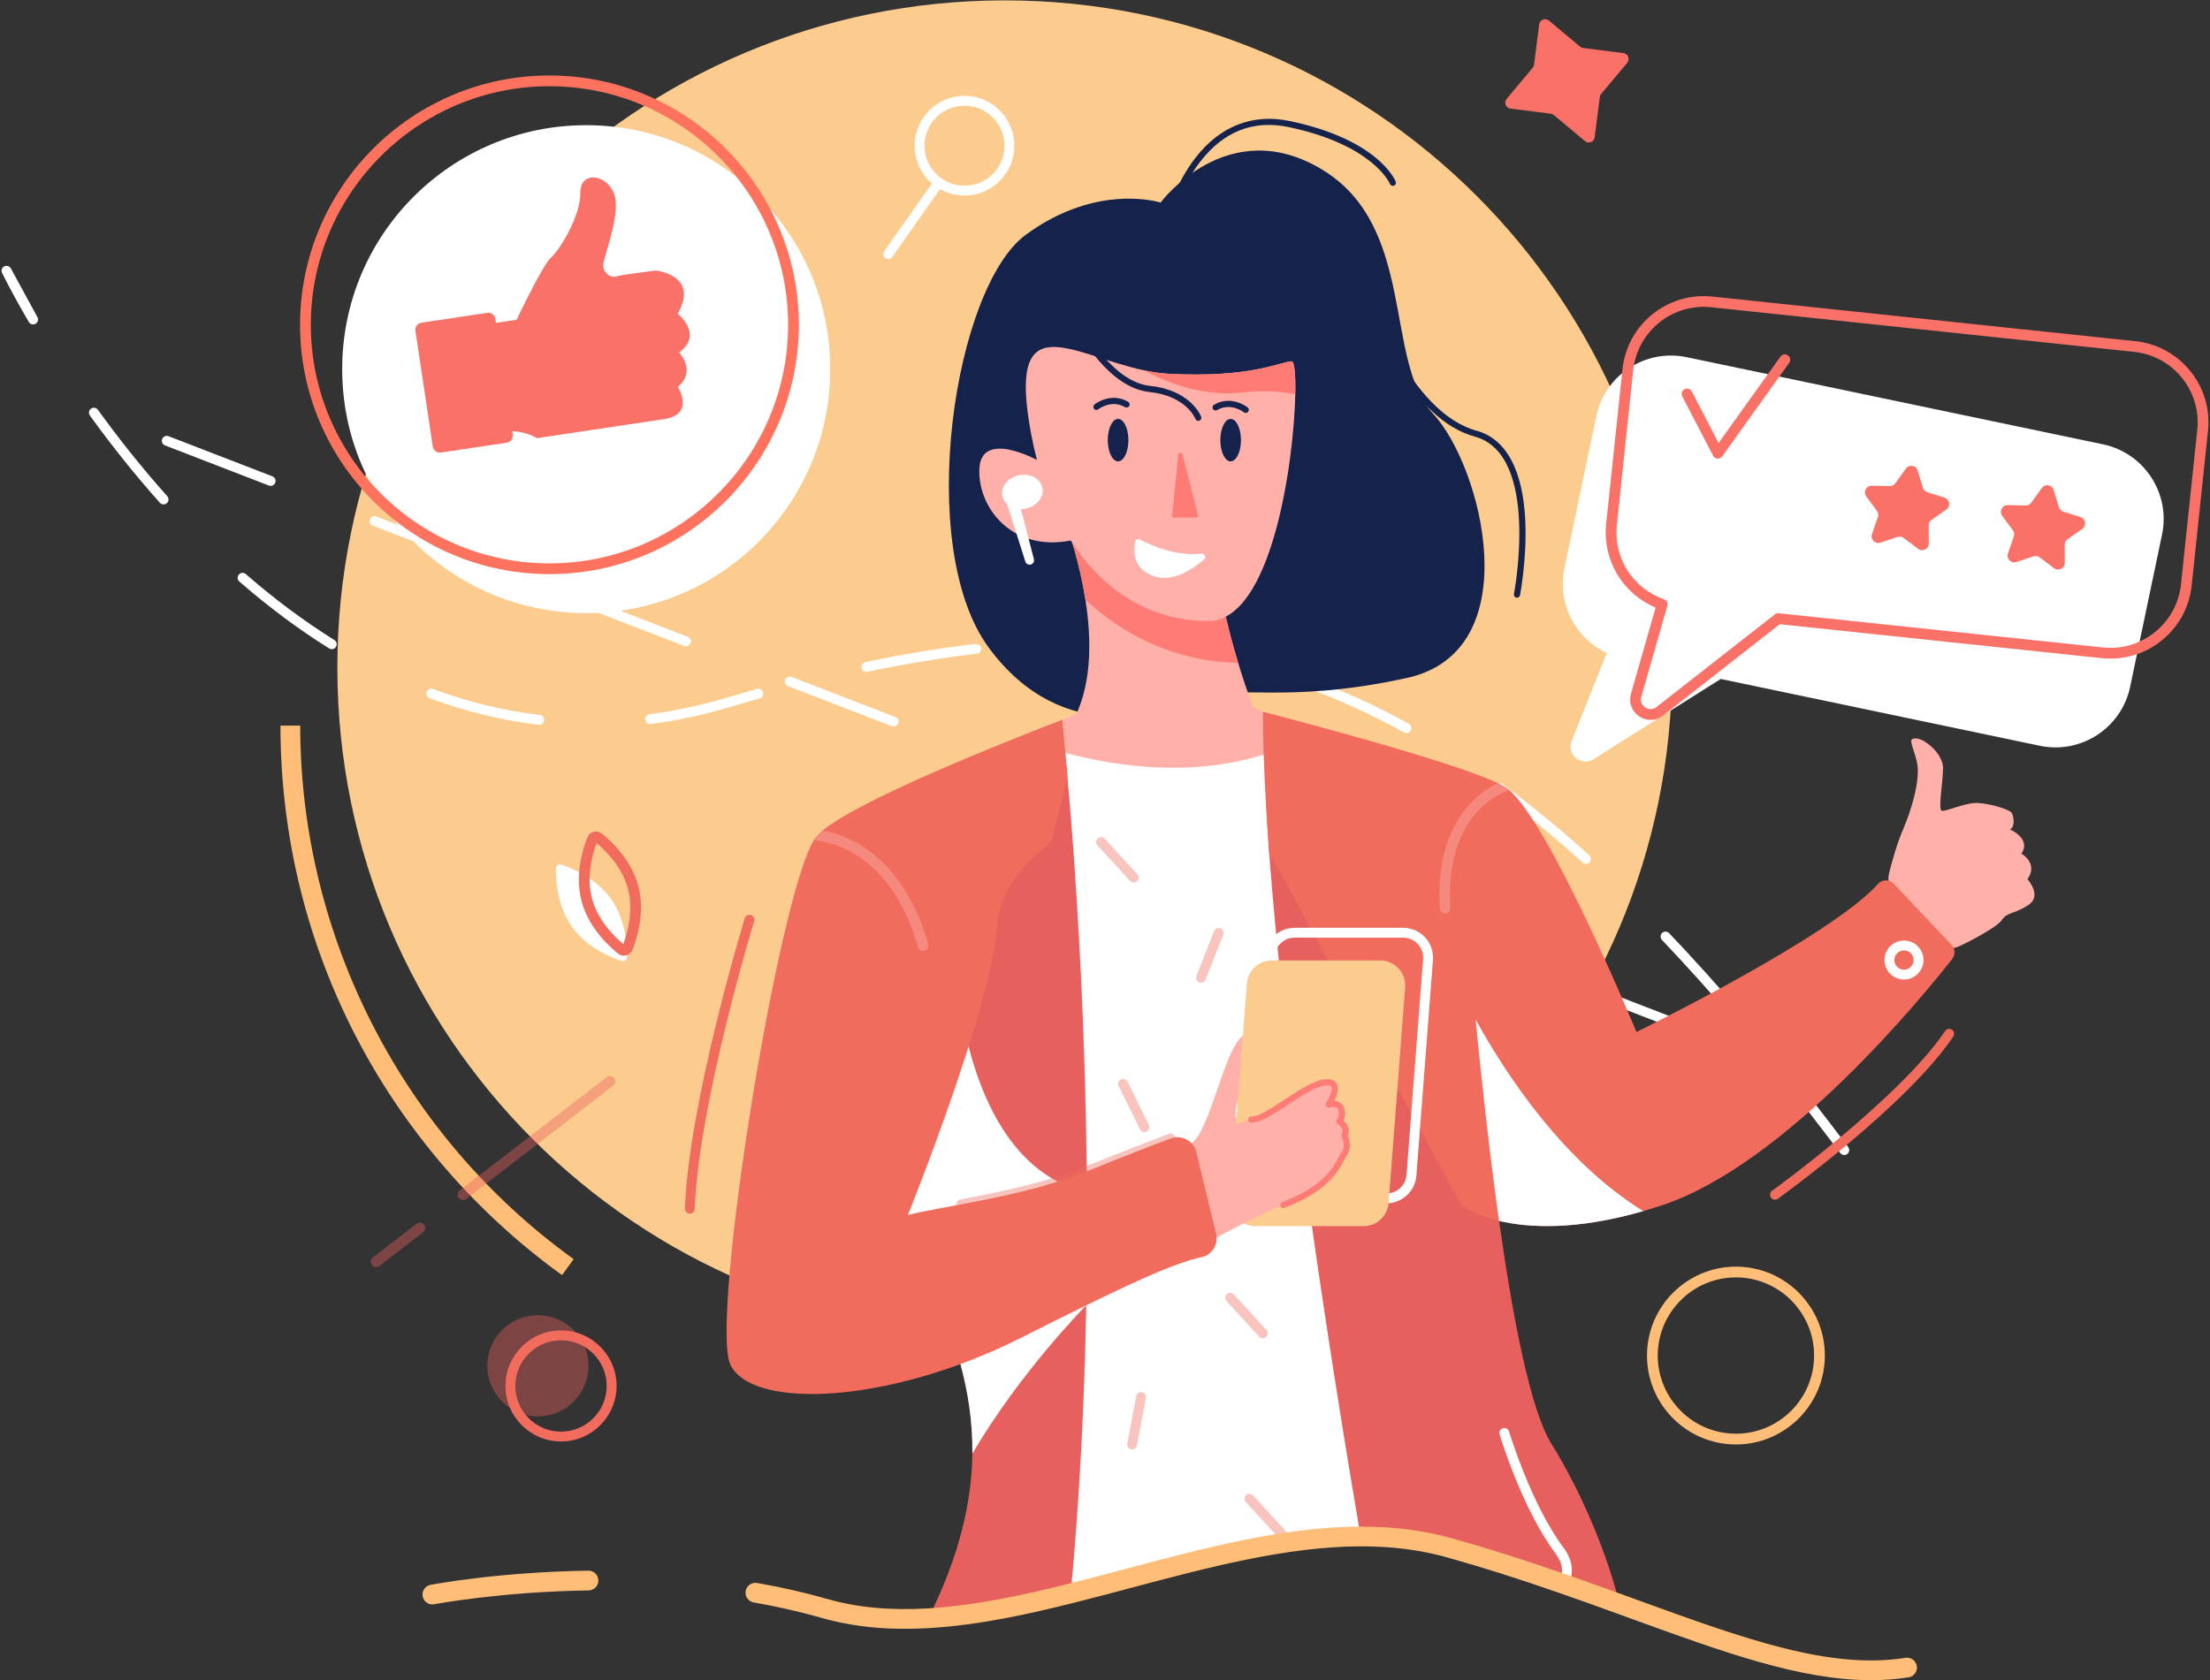 <svg width="1303" height="991" viewBox="0 0 1303 991" fill="none" xmlns="http://www.w3.org/2000/svg">
<rect x="0" y="0" width="1303" height="991" fill="#333333" stroke="none"/>
<g clip-path="url(#clip0_2740_6777)">
<path d="M592.36 787.123C809.657 787.123 985.811 610.969 985.811 393.672C985.811 176.376 809.657 0.222 592.36 0.222C375.064 0.222 198.91 176.376 198.91 393.672C198.91 610.969 375.064 787.123 592.36 787.123Z" fill="#FCCC8E"/>
<path d="M639.432 419.522C639.432 419.522 667.166 426.749 670.048 449.862C671.489 461.346 652.109 472.713 631.812 487.363C627.737 490.303 623.625 493.374 619.637 496.605L639.432 419.522Z" fill="#2E4FAA"/>
<path d="M19.506 191.336C18.502 191.336 17.534 190.82 16.988 189.895C6.72 172.335 1.269 161.047 1.218 160.938C0.534 159.512 1.109 157.809 2.513 157.089C3.918 156.368 5.642 156.899 6.399 158.289L22.068 187.035C22.832 188.433 22.33 190.179 20.947 190.965C20.481 191.213 19.994 191.336 19.506 191.336Z" fill="white"/>
<path d="M1016.67 617.768C1016.32 617.768 1015.96 617.703 1015.62 617.572L954.4 593.913C952.901 593.331 952.151 591.649 952.734 590.15C953.316 588.651 955.004 587.909 956.496 588.484L1017.71 612.143C1019.21 612.725 1019.96 614.406 1019.38 615.905C1018.94 617.062 1017.84 617.768 1016.67 617.768ZM1025.84 604.036C1025.02 604.036 1024.2 603.686 1023.62 603.01C1008.88 585.704 994.164 569.329 979.871 554.345C978.765 553.181 978.809 551.339 979.966 550.226C981.13 549.12 982.972 549.164 984.085 550.321C998.451 565.385 1013.25 581.839 1028.06 599.233C1029.1 600.455 1028.95 602.296 1027.73 603.337C1027.18 603.81 1026.51 604.036 1025.84 604.036ZM894.223 570.45C893.873 570.45 893.517 570.385 893.175 570.254L831.956 546.595C830.457 546.012 829.708 544.331 830.29 542.832C830.872 541.333 832.553 540.591 834.052 541.166L895.271 564.825C896.77 565.407 897.519 567.088 896.937 568.587C896.493 569.744 895.394 570.45 894.223 570.45ZM771.779 523.132C771.43 523.132 771.073 523.066 770.731 522.935L709.505 499.276C708.006 498.694 707.257 497.013 707.839 495.514C708.421 494.015 710.102 493.272 711.601 493.847L772.827 517.506C774.326 518.089 775.076 519.77 774.493 521.269C774.049 522.426 772.951 523.132 771.779 523.132ZM935.042 509.421C934.343 509.421 933.652 509.174 933.092 508.672C916.23 493.454 899.244 479.525 882.608 467.27C881.312 466.317 881.036 464.497 881.989 463.202C882.943 461.906 884.762 461.63 886.057 462.583C902.854 474.948 919.985 489 936.992 504.349C938.186 505.426 938.281 507.267 937.204 508.46C936.629 509.094 935.843 509.421 935.042 509.421ZM649.335 475.821C648.986 475.821 648.629 475.755 648.287 475.624L587.069 451.965C585.57 451.383 584.82 449.702 585.402 448.203C585.985 446.704 587.666 445.954 589.165 446.536L650.383 470.195C651.882 470.778 652.632 472.459 652.05 473.958C651.606 475.108 650.507 475.821 649.335 475.821ZM829.227 432.331C828.754 432.331 828.267 432.214 827.823 431.967C808.392 421.232 788.473 412.15 768.613 404.989C767.099 404.443 766.313 402.777 766.859 401.263C767.405 399.749 769.072 398.971 770.585 399.509C790.729 406.779 810.932 415.985 830.632 426.865C832.036 427.644 832.546 429.412 831.775 430.824C831.243 431.792 830.254 432.331 829.227 432.331ZM526.891 428.503C526.542 428.503 526.185 428.437 525.843 428.306L464.618 404.647C463.119 404.065 462.369 402.384 462.951 400.885C463.533 399.385 465.215 398.636 466.714 399.218L527.939 422.877C529.438 423.459 530.188 425.14 529.606 426.64C529.162 427.789 528.063 428.503 526.891 428.503ZM317.874 427.462C317.758 427.462 317.649 427.455 317.532 427.44C295.991 424.893 274.37 419.624 253.272 411.779C251.766 411.219 251.002 409.545 251.562 408.038C252.122 406.532 253.803 405.768 255.303 406.328C275.971 414.013 297.134 419.18 318.216 421.669C319.81 421.858 320.953 423.307 320.764 424.9C320.589 426.378 319.33 427.462 317.874 427.462ZM383.314 427.025C381.873 427.025 380.621 425.956 380.432 424.485C380.228 422.892 381.349 421.429 382.942 421.225C397.847 419.289 413.028 416.044 428.063 411.582C434.242 409.749 440.398 407.973 446.344 406.299C447.894 405.862 449.495 406.765 449.932 408.315C450.368 409.865 449.466 411.473 447.916 411.903C441.999 413.562 435.872 415.33 429.722 417.157C414.396 421.705 398.909 425.017 383.699 426.989C383.568 427.018 383.445 427.025 383.314 427.025ZM510.823 396.242C509.476 396.242 508.268 395.303 507.977 393.927C507.642 392.355 508.654 390.813 510.226 390.478C532.844 385.711 554.713 382.116 575.236 379.787C576.844 379.612 578.278 380.755 578.46 382.349C578.642 383.943 577.492 385.391 575.898 385.573C555.565 387.88 533.87 391.453 511.434 396.176C511.223 396.227 511.019 396.242 510.823 396.242ZM706.303 388.287C706.136 388.287 705.969 388.273 705.794 388.244C685.017 384.576 663.213 382.545 641.01 382.203C639.401 382.181 638.12 380.857 638.142 379.249C638.164 377.64 639.474 376.374 641.097 376.381C663.613 376.731 685.723 378.79 706.805 382.509C708.385 382.785 709.447 384.299 709.163 385.878C708.923 387.298 707.693 388.287 706.303 388.287ZM195.605 382.858C195.081 382.858 194.55 382.713 194.07 382.414C176.182 371.265 158.366 357.991 141.111 342.97C139.896 341.915 139.772 340.074 140.828 338.866C141.883 337.65 143.724 337.527 144.932 338.582C161.954 353.399 179.522 366.484 197.148 377.473C198.509 378.324 198.931 380.122 198.08 381.483C197.527 382.371 196.58 382.858 195.605 382.858ZM404.447 381.184C404.098 381.184 403.742 381.119 403.399 380.988L342.181 357.329C340.682 356.747 339.932 355.065 340.515 353.566C341.097 352.067 342.778 351.318 344.277 351.9L405.495 375.559C406.995 376.141 407.744 377.822 407.162 379.321C406.718 380.478 405.619 381.184 404.447 381.184ZM282.004 333.866C281.654 333.866 281.298 333.801 280.956 333.67L219.737 310.011C218.238 309.428 217.489 307.747 218.071 306.248C218.653 304.749 220.334 303.999 221.833 304.582L283.052 328.241C284.551 328.823 285.3 330.504 284.718 332.003C284.274 333.16 283.175 333.866 282.004 333.866ZM96.435 297.479C95.634 297.479 94.841 297.151 94.266 296.511C80.039 280.588 66.153 263.282 52.996 245.074C52.057 243.771 52.348 241.951 53.651 241.013C54.953 240.074 56.773 240.365 57.719 241.668C70.76 259.716 84.522 276.862 98.611 292.632C99.681 293.833 99.579 295.674 98.378 296.744C97.818 297.239 97.126 297.479 96.435 297.479ZM159.56 286.548C159.211 286.548 158.854 286.482 158.512 286.351L97.294 262.692C95.794 262.11 95.045 260.429 95.627 258.93C96.209 257.431 97.89 256.681 99.39 257.263L160.608 280.922C162.107 281.505 162.857 283.186 162.274 284.685C161.83 285.842 160.732 286.548 159.56 286.548Z" fill="white"/>
<path d="M1087.36 681.177C1086.49 681.177 1085.62 680.784 1085.05 680.035L1065.13 654.032C1064.16 652.758 1064.4 650.939 1065.67 649.957C1066.93 648.974 1068.76 649.207 1069.74 650.473C1076.31 658.886 1083.02 667.648 1089.68 676.519C1090.64 677.8 1090.4 679.62 1089.11 680.588C1088.59 680.981 1087.97 681.177 1087.36 681.177Z" fill="white"/>
<path d="M684.27 119.478C684.27 119.478 723.619 66.258 779.474 99.982C835.328 133.706 815.832 212.754 844.818 243.844C873.797 274.933 901.728 384.015 829.536 399.822C757.343 415.629 727.309 402.98 707.281 411.939C687.253 420.898 626.654 441.449 582.916 381.905C539.178 322.36 562.408 169.54 604.807 138.451C647.205 107.361 684.27 119.478 684.27 119.478Z" fill="#15234C"/>
<path d="M743.653 471.04C712.847 483.077 601.633 478.259 631.485 427.229C643.66 406.415 643.93 378.979 639.978 353.806C636.659 332.614 630.35 313.023 625.634 300.295C622.221 291.067 619.645 285.449 619.645 285.449C619.645 285.449 709.405 249.265 716.384 296.06C716.799 298.876 716.915 301.998 716.697 305.44C714.987 332.418 721.842 364.06 729.986 390.885C740.145 424.376 752.32 450.35 752.32 450.35C752.32 450.35 774.466 459.003 743.653 471.04Z" fill="#FFB1A9"/>
<path d="M729.985 390.878C690.454 390.143 660.725 372.735 639.985 353.806C636.666 332.614 630.356 313.023 625.641 300.295C643.281 296.78 667.406 292.632 684.275 292.239C695.388 291.984 706.654 293.745 716.391 296.06C716.806 298.876 716.922 301.998 716.704 305.44C714.979 332.418 721.842 364.053 729.985 390.878Z" fill="#FF7C76"/>
<path d="M763.681 232.454C762.852 273.652 749.483 366.273 712.368 366.273C664.591 366.273 622.083 330.438 608.03 256.31C593.242 178.281 631.704 209.297 674.452 218.394C679.444 219.449 684.495 220.214 689.524 220.476C737.657 222.943 754.519 213.453 761.542 213.096C763.114 213.023 763.921 220.606 763.681 232.454Z" fill="#FFB1A9"/>
<path d="M611.392 271.272C611.392 271.272 578.876 253.501 577.472 275.981C576.067 298.461 595.993 325.708 631.347 318.758C666.701 311.808 645.276 272.815 644.221 272.815C643.166 272.822 611.392 271.272 611.392 271.272Z" fill="#FFB1A9"/>
<path d="M954.818 945.918C944.134 942.039 933.116 938.073 921.742 934.121C900.579 926.749 878.186 919.42 854.381 912.783C837.454 908.06 820.002 906.11 802.201 906.146C746.871 906.248 688.178 925.461 631.304 939.71C602.645 946.893 574.452 952.802 547.38 954.367C565.872 917.179 572.96 885.464 573.295 857.234C573.528 838.276 570.712 820.898 566.28 804.48C560.618 783.542 552.307 764.177 544.273 745.132C527.753 705.971 512.412 668.172 523.714 620.818C543.989 535.926 559.337 476.541 559.337 476.541C559.337 476.541 567.037 454.665 615.177 451.783C619.151 451.55 623.743 451.376 628.815 451.274C630.591 451.237 632.425 451.208 634.31 451.186C634.186 450.852 634.07 450.524 633.96 450.175C631.391 441.828 628.662 439.419 631.391 434.441C633.895 429.878 638.582 421.123 639.338 419.711C639.404 419.588 639.44 419.515 639.44 419.515C639.44 419.515 639.71 419.486 640.204 419.435C648.544 418.605 722.578 411.495 743.596 419.515C743.596 419.515 743.603 419.515 743.618 419.522C743.945 419.646 744.258 419.777 744.571 419.915C757.918 425.752 758.493 442.031 755.203 454.323C781.788 455.517 801.008 456.594 801.008 456.594L862.627 515.33C862.627 515.33 870.384 624.696 883.84 720.053C892.108 778.637 902.522 831.938 914.617 851.354C933.538 881.737 948.363 918.955 954.818 945.918Z" fill="#E8605D"/>
<path d="M573.292 857.241C573.525 838.283 570.709 820.905 566.277 804.487C560.615 783.549 552.304 764.184 544.27 745.139C550.244 741.362 557.704 738.342 567.034 736.784C601.696 731.006 640.463 769.81 640.463 769.81C640.463 769.81 602.169 808.3 573.292 857.241Z" fill="white"/>
<path d="M561.997 549.404C561.997 549.404 561.364 729.012 682.425 702.493C803.487 675.974 497.73 769.65 497.73 769.65L489.062 667.612L561.997 549.404Z" fill="white"/>
<path d="M640.457 769.81C640.959 742.759 641.01 716.327 640.748 690.798C639.919 611.24 635.909 540.496 631.812 487.363C631.324 480.988 630.836 474.86 630.342 469.002C630.036 465.37 629.73 461.848 629.432 458.442C629.228 455.997 629.017 453.61 628.806 451.274C628.588 448.792 628.369 446.376 628.144 444.025C627.496 436.915 626.863 430.395 626.273 424.515C630.56 422.659 634.926 421.072 639.329 419.719C639.62 419.624 639.911 419.537 640.195 419.442C663.374 412.463 687.47 411.866 706.661 413.314C723.588 414.581 736.702 417.448 742.029 418.925C743.477 419.333 744.351 419.631 744.562 419.77C744.562 419.77 744.562 419.828 744.562 419.915C744.605 421.254 744.897 431.399 745.391 444.884C745.646 451.776 745.944 459.527 746.294 467.43C746.832 479.365 747.466 491.635 748.186 501.7L748.324 503.577C758.032 633.189 784.355 801.219 802.192 906.139C746.862 906.241 688.169 925.453 631.295 939.703C636.702 882.145 639.46 824.704 640.457 769.81Z" fill="white"/>
<path d="M746.294 467.437C707.097 481.213 657.967 474.656 630.342 469.002C630.036 465.37 629.73 461.848 629.432 458.442C629.228 455.997 629.017 453.61 628.806 451.274C628.588 448.792 628.369 446.376 628.144 444.025C627.496 436.915 626.863 430.395 626.273 424.514C653.411 412.798 683.584 411.575 706.661 413.322C719.243 414.828 731.339 416.684 742.029 418.933C743.477 419.34 744.351 419.638 744.562 419.777C744.562 419.777 744.562 419.835 744.562 419.922C744.605 421.261 744.897 431.406 745.391 444.891C745.653 451.783 745.952 459.541 746.294 467.437Z" fill="white"/>
<path d="M779.399 429.034C768.403 436.042 756.956 441.209 745.392 444.891C745.275 444.928 745.166 444.971 745.05 445.001C702.222 458.551 657.785 451.921 628.144 444.025C615.75 440.729 605.94 437.206 599.922 434.841C610.285 430.7 619.411 427.149 626.281 424.514C645.69 416.138 666.656 406.932 685.469 406.532C717.482 405.855 743.259 418.925 744.577 419.777C748.23 420.723 761.846 424.245 779.399 429.034Z" fill="#FFB1A9"/>
<path d="M1113.46 520.41C1113.36 518.598 1113.33 516.786 1113.77 515.017C1115.29 508.948 1118.33 497.741 1121.84 489.648C1126.89 478.019 1132.6 459.425 1130.16 449.251C1127.72 439.077 1124.4 435.336 1129.68 435.496C1134.96 435.649 1145.64 444.666 1145.6 453.028C1145.57 461.389 1142.53 477.545 1144.89 478.164C1147.25 478.783 1158.76 473.252 1166 473.579C1173.24 473.907 1184.95 477.254 1186.2 479.62C1187.46 481.977 1188.05 487.981 1185 489.117C1185 489.117 1197.89 494.648 1191.78 503.417C1191.78 503.417 1202.09 509.261 1195.36 518.51C1195.36 518.51 1204.22 528.124 1196.04 533.64C1187.85 539.157 1183.65 537.687 1180.36 542.483C1177.07 547.278 1158.65 556.506 1155.17 558.056C1151.68 559.606 1140.46 560.633 1131.66 574.132C1122.85 587.639 1098.5 553.006 1098.55 547.97C1098.61 542.941 1105.46 533.015 1110.45 526.414C1112.94 523.117 1113.51 521.349 1113.46 520.41Z" fill="#FFB1A9"/>
<path d="M706.777 669.3C716.536 653.69 724.876 609.159 736.047 609.69C747.226 610.222 739.242 626.188 736.047 633.109C732.853 640.03 722.97 661.652 732.547 662.183L706.777 669.3Z" fill="#FFB1A9"/>
<path d="M1151.02 565.545C1133.82 587.465 1053.16 686.424 980.084 710.775C976.242 712.055 972.509 713.213 968.877 714.261C929.011 725.781 901.131 724.1 883.84 720.046C868.87 716.538 861.832 711.27 861.832 711.27L827.723 648.523L754.002 512.921L748.333 503.592L748.194 501.714C746.717 481.759 745.647 462.736 745.058 445.008C744.774 436.319 744.614 427.949 744.57 419.93C744.57 419.835 744.57 419.784 744.57 419.784C748.231 420.73 761.854 424.26 779.408 429.048C814.107 438.509 864.19 452.868 883.272 461.928C884.662 462.59 885.892 463.223 886.94 463.828C887.755 464.293 888.606 464.897 889.487 465.64C914.405 486.351 964.838 608.642 964.838 608.642C964.838 608.642 1079.88 552.184 1107.18 521.371C1109.66 518.562 1113.99 518.452 1116.57 521.174L1150.64 557.292C1152.79 559.57 1152.95 563.071 1151.02 565.545Z" fill="#F26C5D"/>
<path d="M817.519 709.661H753.492C748.601 709.661 743.893 707.602 740.567 704.014C737.241 700.426 735.553 695.572 735.931 690.696L745.719 563.427C746.418 554.309 754.132 547.169 763.28 547.169H827.307C832.198 547.169 836.906 549.229 840.232 552.817C843.558 556.405 845.246 561.259 844.868 566.135L835.08 693.403C834.381 702.522 826.667 709.661 817.519 709.661ZM763.28 552.991C757.16 552.991 751.993 557.773 751.527 563.879L741.739 691.147C741.484 694.459 742.59 697.624 744.846 700.062C747.102 702.5 750.173 703.839 753.499 703.839H817.526C823.647 703.839 828.814 699.058 829.28 692.952L839.061 565.683C839.315 562.372 838.209 559.206 835.953 556.768C833.697 554.33 830.626 552.991 827.3 552.991H763.28Z" fill="white"/>
<path d="M804.041 723.11H740.013C731.448 723.11 724.701 715.818 725.356 707.281L735.145 580.012C735.734 572.357 742.124 566.44 749.802 566.44H813.829C822.395 566.44 829.141 573.732 828.486 582.268L818.698 709.537C818.108 717.193 811.719 723.11 804.041 723.11Z" fill="#FCCC8E"/>
<path d="M737.651 660.254C747.228 660.785 768.522 640.03 780.763 638.436C793.003 636.843 783.426 651.412 783.426 651.412C783.426 651.412 789.634 649.44 790.878 654.403C792.123 659.374 789.641 661.411 789.641 661.411C789.641 661.411 795.572 664.693 792.654 669.664C792.654 669.664 795.82 675.813 792.625 680.245C789.43 684.677 786.272 699.465 756.638 710.644C730.999 720.315 682.124 752.154 664.032 750.735C651.398 749.746 649.317 728.51 649.207 715.789C649.164 710.221 652.308 705.12 657.307 702.667C671.222 695.841 699.509 680.944 706.787 669.307L737.651 660.254Z" fill="#FFB1A9"/>
<path d="M968.878 714.268C929.011 725.788 901.131 724.107 883.84 720.053C878.178 679.889 873.513 637.243 870.027 601.321C889.254 636.064 922.753 685.791 968.878 714.268Z" fill="white"/>
<path d="M690.228 671.432C696.639 669.024 703.72 672.772 705.336 679.438L717.031 727.629C718.552 733.888 714.593 740.168 708.283 741.493C695.402 744.2 676.495 752.154 640.457 769.81C629.475 775.18 616.892 781.468 602.417 788.775C590.337 794.866 578.205 800.106 566.277 804.487C500.503 828.684 440.944 827.28 430.559 804.661C418.639 778.71 458.49 530.016 479.974 495.23C480.607 494.196 481.225 493.352 481.829 492.712C482.666 491.817 483.685 490.878 484.871 489.895C503.021 474.955 560.426 450.619 599.921 434.848C610.284 430.708 619.41 427.156 626.28 424.522C626.87 430.402 627.503 436.923 628.151 444.033C628.376 446.391 628.595 448.807 628.813 451.281C629.024 453.61 629.235 455.997 629.439 458.449L619.643 496.613C603.531 509.676 589.434 525.337 587.979 545.43C584.369 595.252 535.268 716.575 535.268 716.575C554.299 711.524 603.196 705.993 640.755 690.812C663.235 681.716 679.93 675.297 690.228 671.432Z" fill="#F26C5D"/>
<path d="M360.251 530.154C369.13 542.657 369.799 558.238 369.647 564.65C369.61 566.2 368.104 567.27 366.634 566.789C360.528 564.817 346.046 559.046 337.174 546.536C328.296 534.033 327.626 518.459 327.779 512.041C327.816 510.491 329.322 509.421 330.792 509.901C336.898 511.873 351.38 517.652 360.251 530.154Z" fill="white"/>
<path d="M367.823 563.609C366.6 563.609 365.414 563.202 364.424 562.416C359.337 558.369 347.045 547.242 342.868 531.428C338.691 515.614 343.894 499.873 346.325 493.84C346.98 492.217 348.319 491.031 350.007 490.587C351.696 490.143 353.45 490.507 354.818 491.598C359.905 495.645 372.196 506.772 376.374 522.586C380.551 538.4 375.348 554.141 372.917 560.174C372.262 561.797 370.923 562.983 369.234 563.427C368.769 563.544 368.296 563.609 367.823 563.609ZM351.783 497.297C349.476 503.381 345.539 516.677 349.003 529.805C352.467 542.934 362.452 552.555 367.466 556.71C369.773 550.626 373.71 537.33 370.246 524.201C366.782 511.073 356.797 501.452 351.783 497.297Z" fill="#F26C5D"/>
<path d="M904.464 38.145L907.492 14.37C907.841 11.626 911.079 10.36 913.205 12.128L931.587 27.506C932.097 27.935 932.723 28.204 933.385 28.291L957.161 31.319C959.904 31.668 961.17 34.907 959.402 37.032L944.025 55.415C943.595 55.924 943.326 56.55 943.239 57.212L940.211 80.988C939.862 83.731 936.623 84.998 934.498 83.229L916.116 67.852C915.606 67.422 914.98 67.153 914.318 67.066L890.542 64.038C887.799 63.689 886.532 60.451 888.301 58.326L903.678 39.943C904.1 39.433 904.377 38.815 904.464 38.145Z" fill="#FA7167"/>
<path d="M604.815 299.903C611.329 298.573 615.71 293.096 614.602 287.669C613.494 282.242 607.315 278.922 600.802 280.252C594.288 281.582 589.906 287.06 591.014 292.486C592.123 297.913 598.301 301.234 604.815 299.903Z" fill="white"/>
<path d="M599.428 290.485L609.58 329.769C609.943 331.173 609.099 332.607 607.695 332.971C606.341 333.32 604.951 332.542 604.536 331.217L592.303 292.53C591.684 290.572 592.769 288.491 594.719 287.872C596.677 287.254 598.758 288.338 599.377 290.289C599.391 290.354 599.406 290.427 599.428 290.485Z" fill="white"/>
<path d="M1023.49 851.885C994.575 851.885 971.055 828.364 971.055 799.451C971.055 770.537 994.575 747.017 1023.49 747.017C1052.4 747.017 1075.92 770.537 1075.92 799.451C1075.92 828.364 1052.4 851.885 1023.49 851.885ZM1023.49 753.355C998.069 753.355 977.393 774.031 977.393 799.451C977.393 824.871 998.069 845.547 1023.49 845.547C1048.91 845.547 1069.58 824.871 1069.58 799.451C1069.58 774.031 1048.9 753.355 1023.49 753.355Z" fill="#FFBE78"/>
<path opacity="0.4" d="M668.455 520.49C667.669 520.49 666.883 520.17 666.308 519.551L647.052 498.577C645.967 497.391 646.04 495.55 647.226 494.466C648.413 493.381 650.254 493.454 651.338 494.64L670.594 515.614C671.679 516.8 671.606 518.641 670.42 519.726C669.859 520.235 669.161 520.49 668.455 520.49Z" fill="#F26C5D"/>
<path opacity="0.4" d="M755.924 907.798C755.138 907.798 754.352 907.478 753.777 906.859L734.521 885.886C733.436 884.699 733.509 882.858 734.695 881.774C735.881 880.689 737.723 880.762 738.807 881.948L758.063 902.922C759.148 904.108 759.075 905.95 757.889 907.034C757.335 907.551 756.63 907.798 755.924 907.798Z" fill="#F26C5D"/>
<path opacity="0.4" d="M744.568 789.241C743.782 789.241 742.996 788.92 742.421 788.302L723.165 767.328C722.081 766.142 722.154 764.301 723.34 763.216C724.519 762.132 726.367 762.205 727.452 763.391L746.708 784.365C747.792 785.551 747.719 787.392 746.533 788.477C745.973 788.986 745.274 789.241 744.568 789.241Z" fill="#F26C5D"/>
<path opacity="0.4" d="M667.501 854.796C667.319 854.796 667.144 854.782 666.962 854.745C665.383 854.447 664.342 852.926 664.641 851.347L669.902 823.372C670.201 821.793 671.729 820.752 673.301 821.051C674.88 821.349 675.921 822.87 675.623 824.449L670.361 852.424C670.099 853.821 668.876 854.796 667.501 854.796Z" fill="#F26C5D"/>
<path opacity="0.4" d="M708.118 579.569C707.761 579.569 707.404 579.503 707.055 579.365C705.556 578.775 704.821 577.087 705.41 575.588L715.832 549.098C716.421 547.606 718.11 546.871 719.609 547.453C721.108 548.043 721.843 549.731 721.254 551.23L710.832 577.72C710.381 578.863 709.282 579.569 708.118 579.569Z" fill="#F26C5D"/>
<path opacity="0.4" d="M674.75 667.655C673.673 667.655 672.647 667.059 672.138 666.033L659.547 640.496C658.834 639.055 659.431 637.308 660.872 636.595C662.313 635.882 664.06 636.479 664.773 637.92L677.363 663.456C678.076 664.897 677.479 666.644 676.038 667.357C675.623 667.561 675.18 667.655 674.75 667.655Z" fill="#F26C5D"/>
<path opacity="0.2" d="M545.117 560.713C544.833 560.793 544.549 560.829 544.265 560.829C542.904 560.829 541.646 559.927 541.253 558.544C524.121 497.908 482.145 495.848 481.723 495.834C481.068 495.812 480.464 495.594 479.969 495.223C480.602 494.189 481.22 493.345 481.825 492.705C482.661 491.809 483.68 490.871 484.866 489.888C489.248 490.529 498.024 492.53 507.965 498.716C520.628 506.583 537.73 523.052 547.278 556.848C547.751 558.5 546.783 560.24 545.117 560.713Z" fill="white"/>
<path opacity="0.2" d="M889.488 465.632C889.102 466.171 888.549 466.593 887.879 466.804C887.756 466.84 878.659 469.839 870.151 479.649C858.835 492.705 853.653 511.968 855.152 535.351C855.269 537.083 853.959 538.567 852.234 538.677C852.161 538.684 852.103 538.684 852.03 538.684C850.393 538.684 849.017 537.41 848.908 535.758C846.849 503.847 856.899 485.231 865.69 475.231C872.473 467.525 879.51 463.617 883.265 461.914C884.655 462.576 885.885 463.209 886.933 463.813C887.748 464.286 888.6 464.883 889.488 465.632Z" fill="white"/>
<path d="M921.733 937.032C921.267 937.032 920.794 936.923 920.358 936.682C918.938 935.926 918.407 934.157 919.171 932.738C922.082 927.316 921.413 921.894 917.112 916.16C897.557 890.048 884.683 847.715 884.145 845.925C883.679 844.382 884.552 842.759 886.095 842.301C887.638 841.835 889.261 842.708 889.719 844.251C889.85 844.68 902.841 887.399 921.777 912.674C928.894 922.171 927.082 930.322 924.302 935.496C923.778 936.479 922.774 937.032 921.733 937.032Z" fill="white"/>
<path d="M659.213 272.102C662.573 272.102 665.297 266.494 665.297 259.577C665.297 252.66 662.573 247.053 659.213 247.053C655.853 247.053 653.129 252.66 653.129 259.577C653.129 266.494 655.853 272.102 659.213 272.102Z" fill="#15234C"/>
<path d="M725.584 272.102C728.944 272.102 731.668 266.494 731.668 259.577C731.668 252.66 728.944 247.053 725.584 247.053C722.224 247.053 719.5 252.66 719.5 259.577C719.5 266.494 722.224 272.102 725.584 272.102Z" fill="#15234C"/>
<path d="M646.439 241.777C645.901 241.777 645.369 241.544 645.013 241.093C644.387 240.307 644.518 239.164 645.304 238.538C645.69 238.233 654.903 231.042 665.128 236.959C666.001 237.461 666.292 238.575 665.79 239.448C665.288 240.321 664.174 240.612 663.301 240.11C655.252 235.453 647.88 241.144 647.567 241.384C647.232 241.646 646.832 241.777 646.439 241.777Z" fill="#15234C"/>
<path d="M734.47 243.523C734.077 243.523 733.677 243.392 733.342 243.13C733.022 242.883 725.649 237.199 717.608 241.857C716.742 242.359 715.628 242.068 715.119 241.194C714.617 240.328 714.915 239.215 715.781 238.705C726.006 232.789 735.219 239.972 735.605 240.285C736.391 240.911 736.522 242.053 735.889 242.839C735.54 243.283 735.008 243.523 734.47 243.523Z" fill="#15234C"/>
<path d="M697.156 267.764L706.478 304.254C706.609 304.763 706.042 305.229 705.285 305.229H692.258C691.56 305.229 690.999 304.821 691.05 304.334L694.747 267.845C694.856 266.869 696.908 266.797 697.156 267.764Z" fill="#FF7C76"/>
<path d="M672.15 318.212C677.702 321.181 692.978 328.335 708.326 326.509C710.284 326.276 711.354 328.743 709.854 330.024C703.174 335.715 691.108 343.793 680.046 339.739C667.638 335.198 668.227 324.507 669.253 319.566C669.523 318.263 670.978 317.586 672.15 318.212Z" fill="white"/>
<path d="M763.679 232.454C755.79 230.868 745.296 230.096 731.673 231.537C708.931 233.939 687.928 225.65 674.457 218.394C679.449 219.449 684.5 220.213 689.529 220.475C737.662 222.943 754.524 213.453 761.547 213.096C763.111 213.023 763.919 220.606 763.679 232.454Z" fill="#FF7C76"/>
<path d="M706.5 248.217C705.772 248.217 705.08 247.773 704.804 247.053C704.586 246.507 699.186 233.429 677.622 231.181C653.876 228.699 636.912 197.377 636.199 196.045C635.726 195.157 636.061 194.058 636.949 193.585C637.836 193.112 638.935 193.447 639.408 194.335C639.576 194.64 656.183 225.286 678.001 227.564C701.893 230.06 707.955 245.11 708.195 245.75C708.559 246.689 708.086 247.744 707.155 248.101C706.936 248.181 706.718 248.217 706.5 248.217Z" fill="#15234C"/>
<path d="M691.051 125.519C690.891 125.519 690.724 125.497 690.563 125.453C689.595 125.184 689.028 124.18 689.304 123.212C689.486 122.571 693.816 107.361 704.667 93.258C719.208 74.358 738.478 66.797 760.398 71.374C812.571 82.283 822.519 106.139 822.919 107.15C823.29 108.082 822.832 109.144 821.893 109.508C820.954 109.872 819.899 109.421 819.535 108.482C819.448 108.256 809.667 85.391 759.656 74.933C738.944 70.603 721.435 77.487 707.622 95.39C697.164 108.941 692.856 124.034 692.812 124.187C692.579 124.995 691.844 125.519 691.051 125.519Z" fill="#15234C"/>
<path d="M894.399 352.504C894.282 352.504 894.166 352.489 894.049 352.467C893.067 352.278 892.419 351.317 892.616 350.335C892.776 349.513 908.197 268.099 869.553 257.511C852.182 252.751 836.033 237.716 821.558 212.812C810.868 194.422 805.118 177.152 805.06 176.978C804.747 176.024 805.264 174.998 806.217 174.678C807.171 174.365 808.197 174.882 808.517 175.835C808.743 176.505 831.194 243.225 870.514 253.996C888.009 258.784 897.965 277.225 899.311 307.318C900.308 329.616 896.225 350.815 896.189 351.026C896.014 351.907 895.25 352.504 894.399 352.504Z" fill="#15234C"/>
<path d="M254.931 946.223C252.195 946.223 249.757 944.287 249.218 941.5C248.614 938.342 250.681 935.292 253.832 934.681C255.433 934.376 293.589 927.134 346.882 926.319C350.113 926.261 352.74 928.837 352.791 932.054C352.842 935.271 350.273 937.912 347.057 937.963C294.848 938.764 256.408 946.041 256.03 946.114C255.659 946.194 255.295 946.223 254.931 946.223Z" fill="#FFBE78"/>
<path d="M1103.05 990.907C1061.5 990.907 1016.26 974.453 961.213 954.44L952.829 951.39C943.15 947.875 931.659 943.727 919.833 939.623C894.857 930.926 873.563 924.18 852.814 918.394C837.197 914.035 820.641 911.924 802.214 911.975C758.564 912.055 711.842 924.485 666.664 936.508C655.514 939.477 643.987 942.541 632.714 945.365C607.294 951.732 577.318 958.479 547.713 960.189C524.076 961.571 503.364 959.599 484.406 954.163C471.765 950.539 458.302 947.468 444.38 945.052C441.214 944.499 439.089 941.486 439.642 938.32C440.195 935.154 443.208 933.029 446.374 933.582C460.696 936.071 474.574 939.237 487.615 942.977C505.292 948.05 524.723 949.877 547.029 948.574C575.673 946.915 604.987 940.314 629.876 934.077C641.069 931.275 652.553 928.219 663.658 925.264C709.557 913.052 757.021 900.426 802.178 900.346C802.36 900.346 802.542 900.346 802.724 900.346C822.016 900.346 839.424 902.587 855.929 907.194C876.918 913.052 898.437 919.864 923.639 928.641C935.531 932.774 947.073 936.937 956.788 940.467L965.179 943.516C1028.62 966.586 1078.72 984.801 1123.47 977.727C1126.64 977.225 1129.63 979.394 1130.13 982.567C1130.63 985.74 1128.46 988.724 1125.29 989.226C1117.98 990.369 1110.58 990.907 1103.05 990.907Z" fill="#FFBE78"/>
<path d="M1239.91 262.052L994.415 210.644C970.101 205.549 946.267 221.138 941.173 245.444L922.383 335.183C918.016 356.019 928.845 376.49 947.33 385.129L926.633 436.952C923.452 444.921 932.324 452.3 939.579 447.722L1014.53 400.426L1202.68 439.826C1227 444.921 1250.83 429.332 1255.92 405.025L1274.72 315.287C1279.81 290.98 1264.22 267.146 1239.91 262.052Z" fill="white"/>
<path d="M973.187 424.565C970.865 424.565 968.537 423.874 966.455 422.47C962.052 419.508 960.153 414.29 961.608 409.188L976.163 358.326C956.631 350.139 944.732 330.242 946.988 308.904L956.609 217.725C959.396 191.322 983.15 172.109 1009.55 174.897L1258.98 201.219C1271.77 202.566 1283.27 208.817 1291.36 218.816C1299.45 228.815 1303.16 241.362 1301.81 254.156L1292.19 345.335C1289.58 370.028 1268.64 388.433 1244.35 388.433C1242.67 388.433 1240.97 388.345 1239.26 388.163L1049.36 368.128L980.588 421.967C978.376 423.692 975.785 424.565 973.187 424.565ZM1004.46 180.973C983.361 180.973 965.174 196.955 962.911 218.394L953.29 309.574C951.245 328.968 962.664 346.995 981.054 353.413C982.64 353.966 983.521 355.662 983.055 357.278L967.707 410.927C966.87 413.853 968.34 416.094 969.999 417.208C971.659 418.321 974.279 418.845 976.68 416.968L1046.46 362.336C1047.11 361.826 1047.93 361.593 1048.75 361.681L1239.92 381.854C1262.84 384.27 1283.46 367.59 1285.89 344.666L1295.51 253.486C1296.68 242.381 1293.45 231.486 1286.43 222.804C1279.41 214.122 1269.42 208.693 1258.32 207.522L1008.88 181.199C1007.39 181.046 1005.91 180.973 1004.46 180.973Z" fill="#FA7167"/>
<path d="M1012.83 270.472C1012.75 270.472 1012.67 270.472 1012.6 270.465C1011.5 270.384 1010.52 269.744 1010.02 268.762L991.866 233.793C991.058 232.243 991.662 230.329 993.22 229.521C994.777 228.714 996.684 229.318 997.492 230.875L1013.26 261.251L1049.73 210.331C1050.75 208.904 1052.73 208.577 1054.15 209.596C1055.58 210.614 1055.91 212.594 1054.89 214.02L1015.42 269.147C1014.8 269.984 1013.84 270.472 1012.83 270.472Z" fill="#FA7167"/>
<path d="M1117.49 285.027L1123.69 276.367C1125.59 273.71 1129.71 274.387 1130.65 277.509L1133.76 287.698C1134.14 288.935 1135.1 289.91 1136.34 290.303L1146.49 293.52C1149.6 294.502 1150.23 298.628 1147.55 300.499L1138.82 306.597C1137.76 307.34 1137.13 308.555 1137.14 309.85L1137.21 320.505C1137.23 323.765 1133.51 325.643 1130.9 323.678L1122.4 317.259C1121.37 316.48 1120.01 316.255 1118.79 316.662L1108.68 320.024C1105.58 321.058 1102.65 318.089 1103.71 315.003L1107.19 304.938C1107.61 303.715 1107.41 302.362 1106.64 301.314L1100.31 292.741C1098.38 290.114 1100.29 286.41 1103.55 286.468L1114.2 286.664C1115.51 286.693 1116.73 286.075 1117.49 285.027Z" fill="#FA7167"/>
<path d="M1197.65 296.46L1203.85 287.8C1205.75 285.143 1209.86 285.82 1210.81 288.942L1213.92 299.131C1214.3 300.368 1215.26 301.343 1216.49 301.736L1226.65 304.953C1229.75 305.935 1230.39 310.061 1227.71 311.932L1218.98 318.03C1217.91 318.773 1217.29 319.988 1217.3 321.283L1217.37 331.937C1217.39 335.198 1213.66 337.075 1211.06 335.11L1202.56 328.692C1201.52 327.913 1200.17 327.687 1198.94 328.095L1188.83 331.457C1185.74 332.491 1182.81 329.521 1183.87 326.436L1187.35 316.371C1187.77 315.148 1187.57 313.795 1186.8 312.747L1180.47 304.174C1178.54 301.547 1180.45 297.842 1183.71 297.901L1194.36 298.097C1195.67 298.134 1196.89 297.515 1197.65 296.46Z" fill="#FA7167"/>
<path d="M331.385 752.016C281.097 715.76 239.354 667.626 210.666 612.827C196.038 584.881 184.765 555.218 177.16 524.66C169.33 493.2 165.363 460.647 165.363 427.928H177.007C177.007 552.184 237.265 669.81 338.196 742.577L331.385 752.016Z" fill="#FFBE78"/>
<path d="M345.626 361.579C425.087 361.579 489.502 297.163 489.502 217.703C489.502 138.242 425.087 73.827 345.626 73.827C266.165 73.827 201.75 138.242 201.75 217.703C201.75 297.163 266.165 361.579 345.626 361.579Z" fill="white"/>
<path d="M386.641 159.548C386.641 159.548 366.271 161.964 363.244 163.056C360.216 164.148 355.937 161.12 355.617 156.863C355.297 152.606 366.351 126.385 362.188 114.573C358.026 102.762 342.015 100.215 342.153 113.911C342.292 127.607 329.702 147.832 324.891 151.907C320.081 155.975 304.565 188.607 304.565 188.607L292.397 190.434L292.033 188.018C291.691 185.733 289.566 184.161 287.281 184.503L248.448 190.332C246.163 190.674 244.591 192.799 244.933 195.084L255.18 263.398C255.522 265.683 257.647 267.255 259.932 266.913L298.765 261.084C301.05 260.742 302.622 258.617 302.28 256.332L302.004 254.469C309.492 254.112 316.631 258.406 316.631 258.406C316.631 258.406 373.25 249.913 391.648 247.147C410.052 244.389 399.631 228.088 399.631 228.088C410.875 219.064 400.424 207.871 400.424 207.871C415.067 197.064 399.551 185.034 399.551 185.034C412.709 162.175 386.641 159.548 386.641 159.548Z" fill="#FA7167"/>
<path d="M323.952 338.596C242.873 338.596 176.91 272.633 176.91 191.555C176.91 110.476 242.873 44.513 323.952 44.513C405.03 44.513 470.994 110.476 470.994 191.555C470.994 272.633 405.03 338.596 323.952 338.596ZM323.952 50.852C246.367 50.852 183.249 113.969 183.249 191.555C183.249 269.14 246.367 332.258 323.952 332.258C401.537 332.258 464.655 269.14 464.655 191.555C464.655 113.969 401.537 50.852 323.952 50.852Z" fill="#FF725E"/>
<path opacity="0.4" d="M272.961 707.784C272.015 707.784 271.076 707.361 270.45 706.546C269.38 705.156 269.635 703.17 271.025 702.1L357.685 635.263C359.068 634.194 361.062 634.448 362.132 635.838C363.202 637.228 362.947 639.215 361.557 640.285L274.897 707.121C274.322 707.573 273.638 707.784 272.961 707.784Z" fill="#E8605D"/>
<path opacity="0.4" d="M221.769 747.264C220.823 747.264 219.885 746.842 219.259 746.027C218.189 744.637 218.444 742.65 219.834 741.58L245.618 721.698C247.001 720.628 248.995 720.883 250.064 722.273C251.134 723.663 250.879 725.65 249.489 726.72L223.705 746.602C223.123 747.053 222.446 747.264 221.769 747.264Z" fill="#E8605D"/>
<path d="M568.601 115.338C562.604 115.338 556.76 113.504 551.753 109.981C545.327 105.462 541.048 98.716 539.702 90.98C538.355 83.244 540.095 75.442 544.614 69.016C553.936 55.757 572.319 52.547 585.579 61.877C598.838 71.2 602.048 89.582 592.718 102.842C588.199 109.268 581.453 113.547 573.717 114.894C572.006 115.192 570.296 115.338 568.601 115.338ZM568.695 62.357C561.272 62.357 553.958 65.843 549.373 72.364C545.749 77.516 544.352 83.775 545.429 89.975C546.513 96.183 549.941 101.59 555.093 105.215C560.246 108.839 566.505 110.236 572.705 109.159C578.913 108.075 584.32 104.647 587.944 99.494C595.425 88.855 592.856 74.118 582.217 66.644C578.112 63.747 573.382 62.357 568.695 62.357Z" fill="white"/>
<path d="M523.719 152.751C523.144 152.751 522.555 152.576 522.045 152.22C520.728 151.296 520.415 149.476 521.339 148.166L551.039 105.928C551.963 104.611 553.782 104.298 555.092 105.222C556.409 106.146 556.722 107.965 555.798 109.275L526.099 151.514C525.538 152.322 524.636 152.751 523.719 152.751Z" fill="white"/>
<path d="M406.718 715.774C406.681 715.774 406.645 715.774 406.608 715.774C405 715.716 403.748 714.362 403.807 712.754C406.194 649.556 438.753 542.664 439.081 541.595C439.554 540.059 441.177 539.193 442.719 539.666C444.255 540.139 445.121 541.762 444.648 543.305C444.32 544.367 411.979 650.546 409.621 712.98C409.563 714.537 408.275 715.774 406.718 715.774Z" fill="#F26C5D"/>
<path d="M1046.53 707.529C1045.63 707.529 1044.73 707.107 1044.16 706.321C1043.22 705.018 1043.52 703.199 1044.82 702.26C1045.57 701.721 1120.16 647.693 1146.82 608.067C1147.71 606.736 1149.53 606.379 1150.86 607.274C1152.19 608.169 1152.55 609.981 1151.65 611.313C1124.41 651.805 1051.32 704.742 1048.22 706.976C1047.71 707.347 1047.12 707.529 1046.53 707.529Z" fill="#F26C5D"/>
<path d="M1122.58 577.691C1116.24 577.691 1111.08 572.531 1111.08 566.185C1111.08 559.839 1116.24 554.68 1122.58 554.68C1128.93 554.68 1134.09 559.839 1134.09 566.185C1134.09 572.531 1128.93 577.691 1122.58 577.691ZM1122.58 560.509C1119.45 560.509 1116.9 563.056 1116.9 566.193C1116.9 569.329 1119.45 571.876 1122.58 571.876C1125.71 571.876 1128.27 569.329 1128.27 566.193C1128.27 563.056 1125.72 560.509 1122.58 560.509Z" fill="white"/>
<path opacity="0.4" d="M686.283 734.608C679.937 734.608 674.777 729.449 674.777 723.103C674.777 716.757 679.937 711.597 686.283 711.597C692.629 711.597 697.789 716.757 697.789 723.103C697.789 729.449 692.629 734.608 686.283 734.608ZM686.283 717.426C683.146 717.426 680.599 719.973 680.599 723.11C680.599 726.239 683.146 728.794 686.283 728.794C689.412 728.794 691.967 726.247 691.967 723.11C691.967 719.973 689.42 717.426 686.283 717.426Z" fill="#F26C5D"/>
<path opacity="0.4" d="M317.134 835.343C333.617 835.343 346.979 821.981 346.979 805.498C346.979 789.015 333.617 775.653 317.134 775.653C300.651 775.653 287.289 789.015 287.289 805.498C287.289 821.981 300.651 835.343 317.134 835.343Z" fill="#E8605D"/>
<path d="M330.772 850.131C312.709 850.131 298.016 835.438 298.016 817.375C298.016 799.312 312.709 784.619 330.772 784.619C348.834 784.619 363.528 799.312 363.528 817.375C363.528 835.438 348.827 850.131 330.772 850.131ZM330.772 790.448C315.918 790.448 303.838 802.529 303.838 817.382C303.838 832.236 315.918 844.316 330.772 844.316C345.625 844.316 357.706 832.236 357.706 817.382C357.698 802.529 345.618 790.448 330.772 790.448Z" fill="#F26C5D"/>
<path d="M756.637 712.456C755.902 712.456 755.211 712.004 754.934 711.277C754.578 710.338 755.058 709.29 755.997 708.933C780.209 699.8 786.162 688.403 789.364 682.283C790.005 681.053 790.558 679.991 791.155 679.176C793.643 675.719 791.067 670.537 791.038 670.479C790.762 669.926 790.776 669.264 791.089 668.732C791.613 667.837 791.766 667.008 791.548 666.193C791.125 664.621 789.386 663.347 788.753 662.991C788.229 662.692 787.887 662.161 787.829 661.564C787.778 660.967 788.018 660.378 788.484 659.999C788.513 659.97 790.027 658.508 789.11 654.84C788.855 653.821 788.36 653.442 788.011 653.246C786.737 652.533 784.663 652.926 783.972 653.144C783.237 653.37 782.436 653.115 781.978 652.504C781.519 651.892 781.483 651.055 781.905 650.415C783.753 647.599 785.988 642.628 784.91 640.918C784.474 640.219 783.047 639.979 781.002 640.241C775.384 640.976 767.335 646.296 759.548 651.441C751.048 657.067 743.021 662.379 737.556 662.074C736.552 662.015 735.787 661.157 735.838 660.16C735.897 659.155 736.763 658.384 737.752 658.442C741.995 658.66 749.906 653.457 757.54 648.406C765.669 643.028 774.074 637.476 780.529 636.631C784.205 636.151 786.715 636.944 787.996 638.982C789.786 641.842 788.265 646.194 786.766 649.221C787.756 649.287 788.811 649.527 789.779 650.066C791.22 650.866 792.21 652.213 792.646 653.959C793.469 657.234 792.887 659.541 792.166 660.975C793.243 661.884 794.539 663.318 795.055 665.225C795.456 666.695 795.324 668.23 794.677 669.708C795.521 671.782 797.158 677.065 794.109 681.301C793.673 681.912 793.17 682.865 792.595 683.971C789.175 690.521 782.8 702.718 757.285 712.339C757.067 712.419 756.848 712.456 756.637 712.456Z" fill="#FF7C76"/>
<path opacity="0.4" d="M566.724 713.169C565.348 713.169 564.126 712.194 563.864 710.796C563.565 709.217 564.606 707.696 566.185 707.398C591.132 702.711 617.295 697.129 639.651 688.098C662.612 678.826 679.27 672.437 689.196 668.711C690.703 668.143 692.377 668.907 692.944 670.413C693.512 671.92 692.748 673.594 691.241 674.161C681.344 677.873 664.737 684.248 641.827 693.498C619.005 702.718 592.5 708.38 567.255 713.118C567.08 713.154 566.906 713.169 566.724 713.169Z" fill="#F26C5D"/>
</g>
<defs>
<clipPath id="clip0_2740_6777">
<rect width="1301.15" height="990.685" fill="white" transform="translate(0.926 0.222)"/>
</clipPath>
</defs>
</svg>
